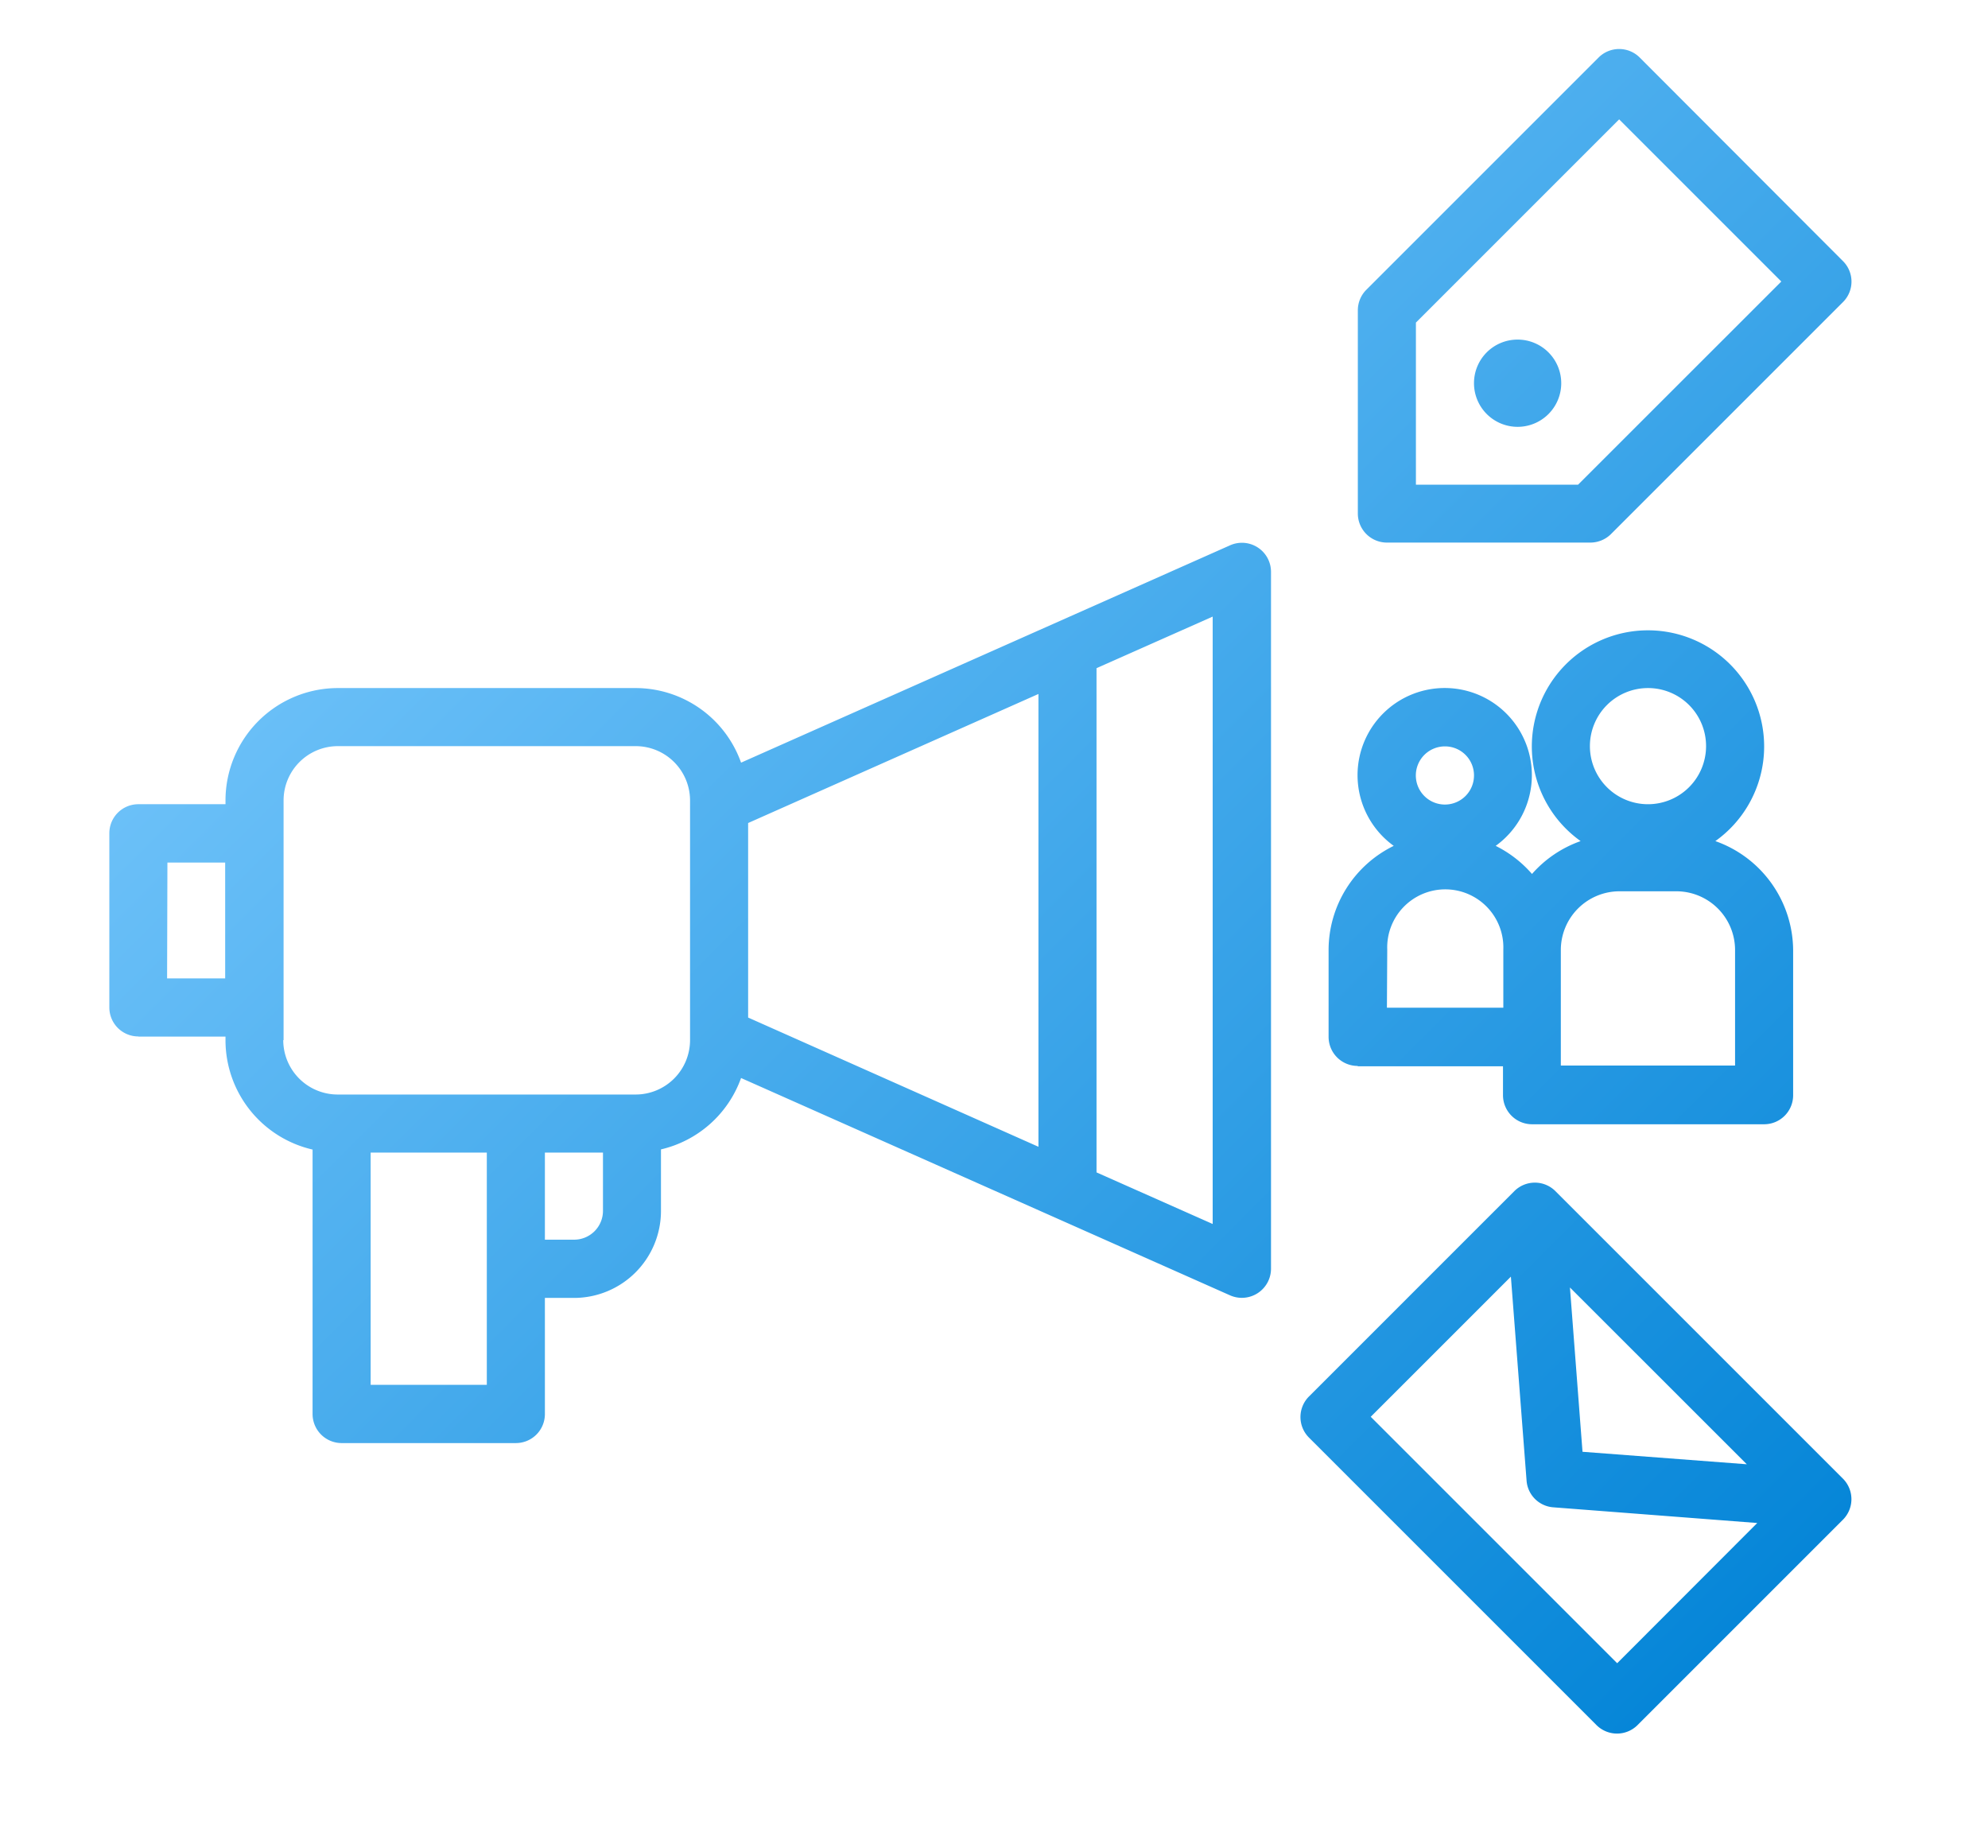 <svg id="Calque_1" data-name="Calque 1" xmlns="http://www.w3.org/2000/svg" xmlns:xlink="http://www.w3.org/1999/xlink" viewBox="0 0 242 225"><defs><style>.cls-1{fill:url(#Nouvelle_nuance_de_dé_-_copie);}</style><linearGradient id="Nouvelle_nuance_de_dé_-_copie" x1="70.9" y1="42.38" x2="218.92" y2="190.4" gradientUnits="userSpaceOnUse"><stop offset="0" stop-color="#6bc0f8"/><stop offset="1" stop-color="#0686d8"/></linearGradient></defs><title>-</title><path class="cls-1" d="M184.73,41.34a5.31,5.31,0,1,1-5.3,5.3,5.3,5.3,0,0,1,5.3-5.3m32.11-7.07L197.1,14.53,172.36,39.27V59H192.1Zm7.5-2.49a3.52,3.52,0,0,1,0,5L196.07,65.05a3.58,3.58,0,0,1-2.5,1H168.83a3.54,3.54,0,0,1-3.54-3.54V37.81a3.54,3.54,0,0,1,1-2.5L194.6,7a3.54,3.54,0,0,1,5,0Zm-204,87.32h7.07V105H20.38Zm14.14,7.52a6.63,6.63,0,0,0,6.61,6.62H77.38A6.63,6.63,0,0,0,84,126.62V97.44a6.62,6.62,0,0,0-6.62-6.61H41.13a6.61,6.61,0,0,0-6.61,6.61v29.18ZM73.4,140.31H66.33v10.6h3.56a3.51,3.51,0,0,0,3.51-3.5Zm-14.14,0H45.12v28.27H59.26V140.31Zm31.81-16.44,35.34,15.73V84.48L91.07,100.19Zm42.41,18.85L147.62,149V75.06l-14.14,6.28ZM16.85,126.17a3.53,3.53,0,0,1-3.54-3.53V101.43a3.53,3.53,0,0,1,3.54-3.53h10.6v-.46A13.69,13.69,0,0,1,41.13,83.76H77.38a13.64,13.64,0,0,1,12.83,9.08l59.51-26.45a3.54,3.54,0,0,1,5,3.23v84.83a3.55,3.55,0,0,1-5,3.23L90.21,131.23a13.64,13.64,0,0,1-9.75,8.69v7.49A10.59,10.59,0,0,1,69.89,158H66.33v14.14a3.53,3.53,0,0,1-3.54,3.53H41.59a3.54,3.54,0,0,1-3.54-3.53v-32.2a13.67,13.67,0,0,1-10.6-13.3v-.45H16.85M213.91,185.4l-24.83-1.91a3.52,3.52,0,0,1-3.25-3.25l-1.91-24.83-17.06,17.06,30,30Zm-22.8-28.67,1.53,20,20,1.52ZM224.34,180a3.54,3.54,0,0,1,0,5l-25,25a3.54,3.54,0,0,1-5,0l-35-35a3.54,3.54,0,0,1,0-5l25-25a3.54,3.54,0,0,1,5,0Zm-55.51-57.33H183v-7.07a7.07,7.07,0,1,0-14.13,0Zm7.07-31.81a3.54,3.54,0,1,0,3.53,3.53,3.53,3.53,0,0,0-3.53-3.53M190,129.71h21.21V115.63a7.15,7.15,0,0,0-7.14-7.13h-6.93a7.15,7.15,0,0,0-7.14,7.13v14.08Zm10.61-45.95a7.07,7.07,0,1,0,7.07,7.07,7.06,7.06,0,0,0-7.07-7.07m-35.35,46a3.54,3.54,0,0,1-3.53-3.54v-10.6a14.12,14.12,0,0,1,7.93-12.65,10.61,10.61,0,1,1,12.41,0,14.29,14.29,0,0,1,4.42,3.42,14.16,14.16,0,0,1,5.92-4,14.14,14.14,0,1,1,16.4,0,14.18,14.18,0,0,1,9.47,13.33v17.61a3.53,3.53,0,0,1-3.54,3.53H186.5a3.54,3.54,0,0,1-3.54-3.53v-3.53H165.29"/></svg>